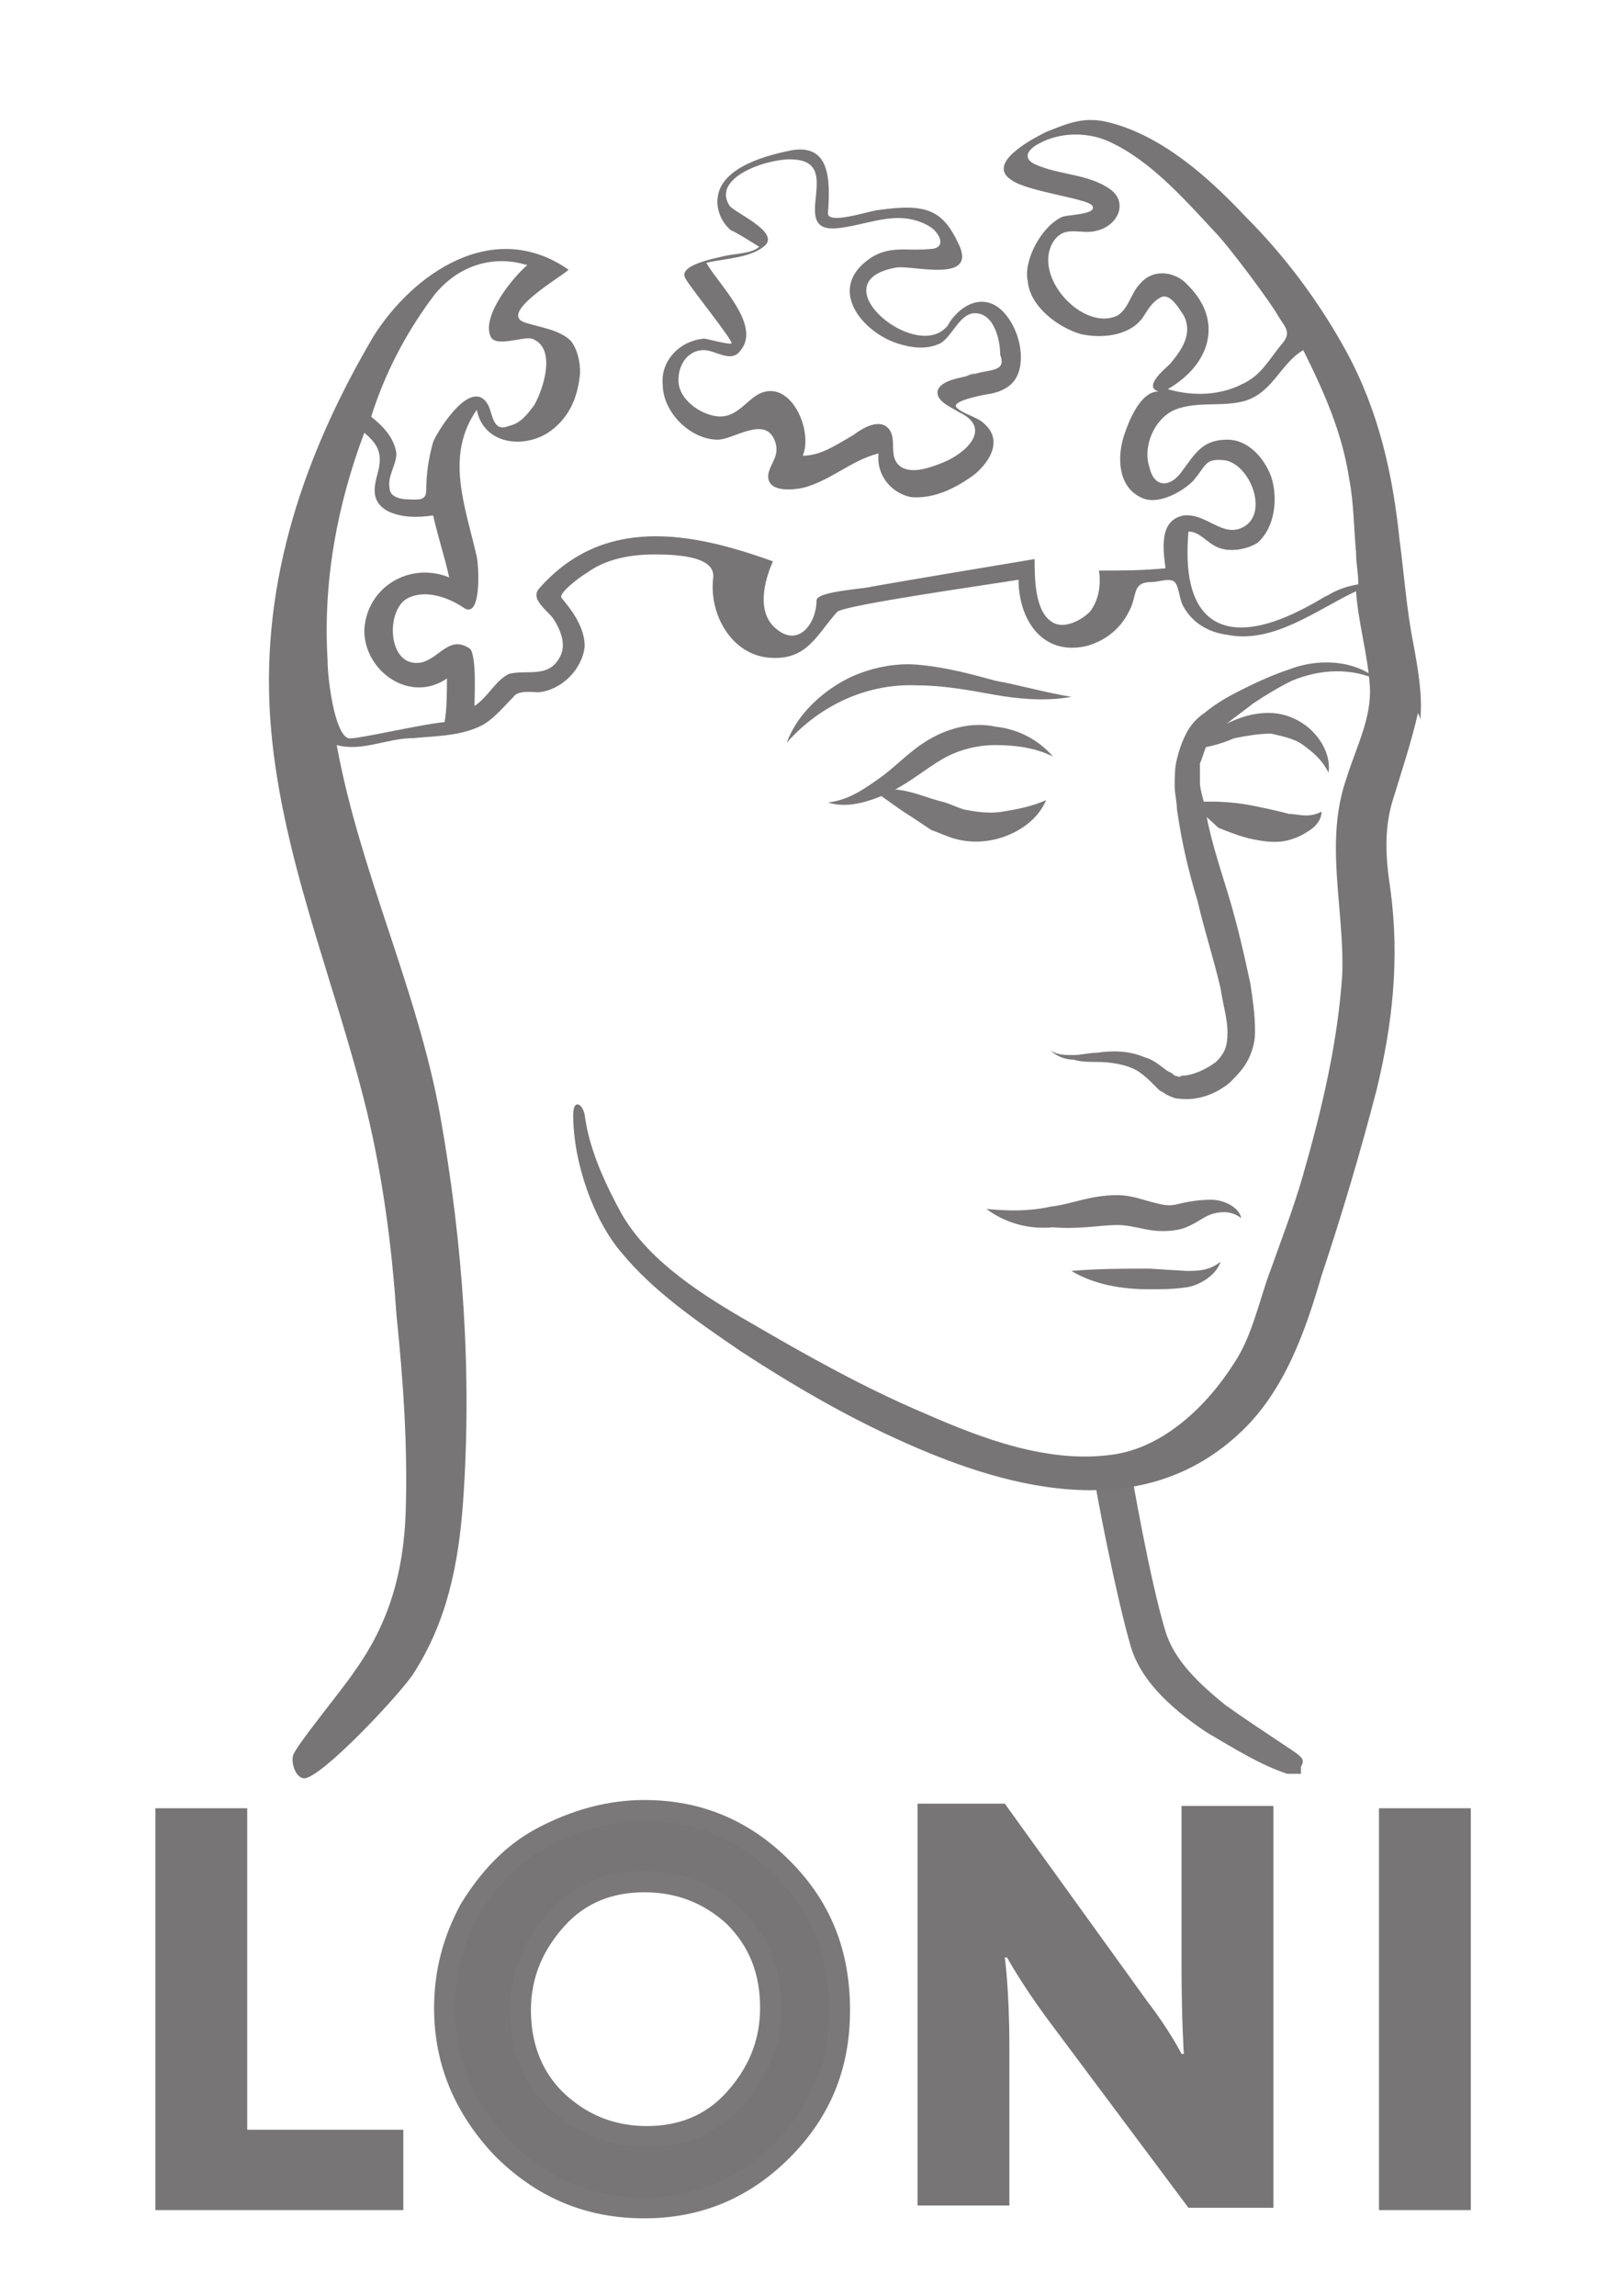 <?xml version="1.0" encoding="utf-8"?>
<!-- Generator: Adobe Illustrator 23.0.3, SVG Export Plug-In . SVG Version: 6.00 Build 0)  -->
<svg version="1.1" id="Layer_1" xmlns="http://www.w3.org/2000/svg" xmlns:xlink="http://www.w3.org/1999/xlink" x="0px" y="0px"
	 viewBox="0 0 70 100" style="enable-background:new 0 0 70 100;" xml:space="preserve">
<style type="text/css">
	.st0{fill:#990000;}
	.st1{fill:none;stroke:#990000;stroke-width:0.448;stroke-miterlimit:10;}
	.st2{fill:none;stroke:#990000;stroke-width:0.597;stroke-miterlimit:10;}
	.st3{fill:none;stroke:#990000;stroke-width:0.209;stroke-miterlimit:10;}
	.st4{fill:none;stroke:#990000;stroke-width:0.468;stroke-miterlimit:10;}
	.st5{fill:none;stroke:#990000;stroke-width:0.298;stroke-miterlimit:10;}
	.st6{fill:#990000;stroke:#990000;stroke-width:0.651;stroke-miterlimit:10;}
	.st7{fill:#990000;stroke:#990000;stroke-width:0.669;stroke-miterlimit:10;}
	.st8{fill:#990000;stroke:#990000;stroke-width:0.335;stroke-miterlimit:10;}
	.st9{fill:#990000;stroke:#990000;stroke-width:0.536;stroke-miterlimit:10;}
	.st10{fill:none;stroke:#990000;stroke-width:0.469;stroke-miterlimit:10;}
	.st11{fill:#990000;stroke:#990000;stroke-width:0.214;stroke-miterlimit:10;}
	.st12{fill:none;stroke:#990000;stroke-width:0.507;stroke-miterlimit:10;}
	.st13{fill:none;}
	.st14{enable-background:new    ;}
	.st15{fill:#5E6060;}
	.st16{fill:none;stroke:#990000;stroke-width:1.57;stroke-linecap:round;stroke-miterlimit:10;}
	.st17{fill:none;stroke:#990000;stroke-width:1.652;stroke-miterlimit:10;}
	.st18{fill:#FFCD05;}
	.st19{fill:none;stroke:#FFCD05;stroke-width:0.448;stroke-miterlimit:10;}
	.st20{fill:none;stroke:#FFCD05;stroke-width:0.597;stroke-miterlimit:10;}
	.st21{fill:none;stroke:#FFCD05;stroke-width:0.209;stroke-miterlimit:10;}
	.st22{fill:none;stroke:#FFCD05;stroke-width:0.468;stroke-miterlimit:10;}
	.st23{fill:none;stroke:#FFCD05;stroke-width:0.298;stroke-miterlimit:10;}
	.st24{fill:#FFCD05;stroke:#FFCD05;stroke-width:0.651;stroke-miterlimit:10;}
	.st25{fill:#FFCD05;stroke:#FFCD05;stroke-width:0.669;stroke-miterlimit:10;}
	.st26{fill:#FFCD05;stroke:#FFCD05;stroke-width:0.335;stroke-miterlimit:10;}
	.st27{fill:#FFCD05;stroke:#FFCD05;stroke-width:0.536;stroke-miterlimit:10;}
	.st28{fill:none;stroke:#FFCD05;stroke-width:0.469;stroke-miterlimit:10;}
	.st29{fill:#FFCD05;stroke:#FFCD05;stroke-width:0.214;stroke-miterlimit:10;}
	.st30{fill:none;stroke:#FFCD05;stroke-width:0.507;stroke-miterlimit:10;}
	.st31{fill:#FFFFFF;}
	.st32{fill:none;stroke:#FFCD05;stroke-width:1.57;stroke-linecap:round;stroke-miterlimit:10;}
	.st33{fill:none;stroke:#FFCD05;stroke-width:1.652;stroke-miterlimit:10;}
	.st34{fill:#777576;}
	.st35{fill:#777576;stroke:#7A7878;stroke-width:0.918;stroke-miterlimit:10;}
	.st36{fill:#7A7878;}
	.st37{fill:#797777;}
</style>
<path class="st34" d="M10.768,78.747v14h6.8v3.5h-10.8v-17.5H10.768z"/>
<path class="st35" d="M28.068,78.847c2.3,0,4.3,0.8,6,2.5s2.5,3.7,2.5,6.2c0,2.4-0.8,4.4-2.5,6.1s-3.7,2.5-6,2.5
	c-2.5,0-4.5-0.9-6.2-2.6c-1.6-1.7-2.5-3.7-2.5-6.1c0-1.6,0.4-3,1.1-4.3c0.8-1.3,1.8-2.4,3.1-3.1
	C25.068,79.247,26.568,78.847,28.068,78.847z M28.068,81.947c-1.5,0-2.8,0.5-3.8,1.6s-1.6,2.4-1.6,4c0,1.8,0.7,3.3,2,4.3
	c1,0.8,2.2,1.2,3.5,1.2c1.5,0,2.8-0.5,3.8-1.6c1-1.1,1.6-2.4,1.6-4s-0.5-2.9-1.6-4C30.868,82.447,29.568,81.947,28.068,81.947z"/>
<path class="st34" d="M49.968,87.147c1,1.3,1.5,2.3,1.5,2.3h0.1c0,0-0.1-1.5-0.1-3.7v-7.1h4v17.5h-3.7l-6.2-8.3
	c-1.1-1.5-1.7-2.6-1.7-2.6h-0.1c0,0,0.2,1.4,0.2,3.9v6.9h-4v-17.5h3.8L49.968,87.147z"/>
<path class="st34" d="M64.068,78.747v17.5h-4v-17.5H64.068z"/>
<g>
	<g>
		<path class="st36" d="M56.268,77.247h-0.2c-1.2-0.4-2.3-1.1-3.5-1.8c-1.8-1.2-2.9-2.4-3.3-3.7c-0.7-2.4-1.6-7.2-1.6-7.4l-0.1-0.5
			l1.6-0.2l0.1,0.4c0,0,0.8,4.7,1.5,7c0.4,1.3,1.5,2.3,2.6,3.2c0.7,0.5,1.6,1.1,2.2,1.5c1.2,0.8,1.3,0.8,1.1,1.2l0,0.3H56.268z"/>
	</g>
	<g>
		<path class="st37" d="M36.068,34.947c0.9-0.1,1.6-0.6,2.3-1.1c0.7-0.5,1.3-1.2,2.2-1.7c0.9-0.5,1.9-0.7,2.8-0.5
			c1,0.1,1.9,0.6,2.5,1.3c-0.8-0.4-1.7-0.5-2.5-0.5s-1.6,0.2-2.3,0.6c-0.7,0.4-1.4,1-2.2,1.4
			C38.068,34.847,36.968,35.247,36.068,34.947z"/>
	</g>
	<g>
		<path class="st37" d="M51.868,32.647c0.4-0.5,0.9-0.8,1.5-1.1s1.2-0.5,1.9-0.5c0.7,0,1.4,0.3,1.9,0.8s0.8,1.2,0.7,1.8
			c-0.3-0.6-0.7-0.9-1.1-1.2s-1-0.4-1.4-0.5c-0.5,0-1.1,0.1-1.6,0.2C53.068,32.447,52.568,32.547,51.868,32.647z"/>
	</g>
	<g>
		<path class="st37" d="M38.068,34.447c0.7-0.2,1.5,0,2.1,0.2c0.3,0.1,0.6,0.2,1,0.3c0.3,0.1,0.5,0.2,0.8,0.3
			c0.5,0.1,1.1,0.2,1.7,0.1c0.6-0.1,1.2-0.2,1.9-0.5c-0.3,0.7-0.9,1.2-1.6,1.5s-1.5,0.4-2.3,0.2c-0.4-0.1-0.8-0.3-1.1-0.4
			c-0.3-0.2-0.6-0.4-0.9-0.6C39.168,35.247,38.668,34.847,38.068,34.447z"/>
	</g>
	<g>
		<path class="st37" d="M51.868,34.947c1.1-0.1,2.1,0,3,0.2c0.5,0.1,0.9,0.2,1.3,0.3c0.4,0,0.8,0.2,1.4-0.1c0,0.3-0.2,0.6-0.5,0.8
			s-0.5,0.3-0.8,0.4c-0.6,0.2-1.2,0.1-1.7,0s-1-0.3-1.5-0.5C52.768,35.747,52.268,35.347,51.868,34.947z"/>
	</g>
	<g>
		<path class="st37" d="M46.668,30.347c-1.1,0.2-2.3,0.1-3.4-0.1c-1.1-0.2-2.2-0.4-3.3-0.4c-2.1-0.1-4.2,0.8-5.7,2.5
			c0.4-1.1,1.3-2,2.3-2.6s2.3-0.9,3.4-0.8c1.2,0.1,2.3,0.4,3.4,0.7C44.468,29.847,45.468,30.147,46.668,30.347z"/>
	</g>
	<g>
		<path class="st37" d="M42.968,52.647c1,0.1,1.9,0.1,2.8-0.1c0.9-0.1,1.7-0.5,2.9-0.5c0.6,0,1.1,0.2,1.5,0.3s0.7,0.2,1.1,0.1
			c0.4-0.1,0.9-0.2,1.5-0.2c0.5,0,1.2,0.3,1.3,0.8c-0.4-0.3-0.8-0.3-1.2-0.2c-0.4,0.1-0.7,0.4-1.2,0.6c-0.5,0.2-1.2,0.2-1.7,0.1
			c-0.5-0.1-0.9-0.2-1.3-0.2c-0.7,0-1.7,0.2-2.8,0.1C44.768,53.547,43.768,53.247,42.968,52.647z"/>
	</g>
	<g>
		<path class="st37" d="M46.668,55.347c1.2-0.1,2.3-0.1,3.4-0.1l1.6,0.1c0.5,0,1,0,1.5-0.4c-0.2,0.6-0.9,1-1.4,1.1
			c-0.6,0.1-1.2,0.1-1.7,0.1C48.868,56.147,47.668,55.947,46.668,55.347z"/>
	</g>
	<g>
		<path class="st37" d="M60.068,29.647c-1.2-0.6-2.6-0.5-3.8,0c-0.6,0.3-1.1,0.6-1.7,1c-0.5,0.4-1.1,0.8-1.5,1.2
			c-0.2,0.2-0.4,0.4-0.5,0.6c-0.1,0.2-0.2,0.6-0.3,0.8c0,0.3,0,0.5,0,0.8s0.1,0.6,0.2,1c0.2,1.3,0.6,2.5,1,3.8s0.7,2.6,1,4
			c0.1,0.7,0.2,1.3,0.2,2.1c0,0.4-0.1,0.8-0.3,1.2c-0.2,0.4-0.5,0.7-0.8,1c-0.6,0.5-1.4,0.8-2.2,0.7c-0.2,0-0.4-0.1-0.6-0.2
			c-0.1-0.1-0.2-0.1-0.3-0.2c-0.1-0.1-0.2-0.2-0.2-0.2c-0.2-0.2-0.4-0.4-0.7-0.6c-0.5-0.3-1.2-0.4-1.8-0.4c-0.3,0-0.7,0-1-0.1
			c-0.3,0-0.7-0.1-1-0.4c0.3,0.2,0.6,0.2,1,0.2c0.3,0,0.7-0.1,1-0.1c0.7-0.1,1.4-0.1,2.1,0.2c0.4,0.1,0.7,0.4,1,0.6
			c0.2,0.1,0.2,0.1,0.3,0.2c0.1,0,0.2,0.1,0.3,0c0.5,0,1.1-0.3,1.5-0.6c0.4-0.4,0.5-0.7,0.5-1.3s-0.2-1.2-0.3-1.9
			c-0.3-1.3-0.7-2.5-1-3.8c-0.4-1.3-0.7-2.6-0.9-4c0-0.3-0.1-0.7-0.1-1c0-0.4,0-0.8,0.1-1.2s0.2-0.7,0.4-1.1
			c0.2-0.4,0.5-0.7,0.8-0.9c0.6-0.5,1.2-0.8,1.8-1.1c0.6-0.3,1.3-0.6,1.9-0.8C57.468,28.647,59.068,28.747,60.068,29.647z"/>
	</g>
	<path class="st34" d="M41.368,14.047c-1.2,2-5.9-1.8-2.3-2.4c0.7-0.1,3.5,0.7,2.7-1c-0.7-1.5-1.4-1.8-3.5-1.5
		c-0.3,0-2.3,0.7-2.2,0.1c0.1-1.4,0.1-3-1.6-2.7c-1,0.2-3,0.7-3.2,2c-0.1,0.6,0.2,1.2,0.6,1.5c0.1,0,1.2,0.7,1.2,0.7
		c-0.3,0.3-1.1,0.3-1.5,0.4c-0.4,0.1-2.1,0.4-1.7,1c0.3,0.5,2,2.6,2,2.8c0,0.1-1.1-0.2-1.2-0.2c-1.1,0.1-1.9,1-1.8,2
		c0,1.2,1.2,2.4,2.4,2.4c0.7,0,2.1-1.1,2.5,0.1c0.2,0.6-0.2,0.9-0.3,1.4c-0.1,0.8,1,0.7,1.5,0.6c1.2-0.3,2.1-1.2,3.3-1.5
		c-0.1,0.9,0.5,1.7,1.4,1.9c1,0.1,2-0.4,2.8-1c0.7-0.6,1.2-1.5,0.4-2.2c-0.3-0.3-0.9-0.4-1.2-0.7c-0.3-0.3,1.4-0.6,1.5-0.6
		c0.9-0.2,1.3-0.7,1.3-1.6c0-0.7-0.3-1.5-0.8-2C42.868,12.747,41.868,13.247,41.368,14.047
		C40.768,15.047,42.168,12.647,41.368,14.047z M42.268,16.347c-0.4,0.1-1.2,0.2-1.4,0.6c-0.2,0.5,0.6,0.8,0.9,1
		c1.5,0.7,0.3,1.8-0.7,2.2c-0.5,0.2-1.3,0.5-1.8,0.2c-0.6-0.4-0.2-1.1-0.5-1.6c-0.4-0.6-1.2-0.1-1.6,0.2c-0.7,0.4-1.4,0.9-2.2,0.9
		c0.5-1.2-0.7-3.7-2.2-2.5c-0.6,0.5-1,1-1.9,0.7c-0.6-0.2-1.2-0.7-1.3-1.3c-0.1-0.7,0.3-1.5,1.1-1.5c0.5,0,1.2,0.6,1.6,0
		c0.9-1.1-1-2.9-1.5-3.8c0.8-0.2,2-0.2,2.6-0.8c0.5-0.6-1.4-1.4-1.6-1.7c-0.8-1.3,1.9-2.1,2.8-2c2.2,0.1-0.2,3.1,1.8,3
		c1.4-0.1,2.7-0.9,4.1-0.1c0.5,0.3,0.8,1,0,1c-1,0.1-1.8-0.2-2.7,0.5c-1.7,1.3-0.2,3.1,1.3,3.6c0.6,0.2,1.3,0.3,1.9,0
		c0.5-0.3,0.8-1.2,1.4-1.3c0.9-0.1,1.2,1.1,1.2,1.8C43.868,16.247,43.068,16.047,42.268,16.347
		C41.568,16.547,42.968,16.047,42.268,16.347z"/>
	<path class="st34" d="M61.868,31.347c0.1-1.1-0.1-2.2-0.3-3.3c-0.3-1.5-0.4-3-0.6-4.5c-0.3-2.9-0.9-5.6-2.3-8.2
		c-1.2-2.2-2.7-4.2-4.4-5.9c-1.6-1.7-3.6-3.5-5.9-4.1c-1.1-0.3-1.8,0-2.8,0.4c-0.8,0.4-2.6,1.4-1.5,2.1c0.7,0.5,3.3,0.8,3.5,1.1
		c0.3,0.4-1.1,0.4-1.3,0.5c-0.9,0.4-1.7,1.9-1.5,2.8c0.1,1.1,1.3,2,2.3,2.3c0.9,0.2,2.1,0.1,2.7-0.7c0.2-0.3,0.4-0.7,0.8-0.9
		s0.8,0.5,1,0.8c0.4,0.8-0.1,1.5-0.6,2.1c-0.2,0.2-1.2,1-0.5,1.2c-0.8,0-1.3,1.3-1.5,1.9c-0.3,0.9-0.3,2.2,0.7,2.7
		c0.7,0.4,1.8-0.2,2.3-0.7c0.6-0.7,0.5-1,1.4-0.9c1.1,0.2,1.9,2.3,0.8,2.9c-0.9,0.5-1.6-0.6-2.6-0.5c-1.1,0.2-0.9,1.5-0.8,2.3
		c-1,0.1-1.9,0.1-2.9,0.1c0.1,0.6,0,1.3-0.4,1.8c-0.4,0.4-1.2,0.8-1.7,0.4c-0.7-0.5-0.7-1.9-0.7-2.7c-2.4,0.4-4.8,0.8-7.1,1.2
		c-0.3,0.1-2.4,0.2-2.4,0.6c0,1-0.8,2.1-1.8,1.2c-0.8-0.7-0.5-2-0.1-2.9c-3.6-1.3-7.4-2-10.2,1.2c-0.4,0.5,0.5,1,0.7,1.4
		c0.3,0.5,0.5,1.1,0.2,1.6c-0.5,0.9-1.4,0.5-2.2,0.7c-0.6,0.3-0.9,1-1.5,1.4c0-0.4,0.1-2.2-0.2-2.5c-0.9-0.6-1.3,0.4-2.1,0.6
		c-1.5,0.3-1.6-2.3-0.6-2.8c0.8-0.4,1.8,0,2.4,0.4c0.8,0.6,0.7-1.7,0.6-2.2c-0.5-2.2-1.4-4.4,0-6.4c0.3,1.5,2,1.7,3.1,1
		c0.9-0.6,1.3-1.5,1.4-2.6c0-0.5-0.1-1-0.4-1.4c-0.5-0.5-1.4-0.6-2-0.8c-1.2-0.4,1.6-2,1.9-2.3c-3.3-2.3-6.8,0.2-8.5,2.9
		c-3,5.1-4.9,10.6-4.5,16.6c0.4,5.9,2.8,11.4,4.2,17.1c0.7,2.9,1.1,5.9,1.3,8.9c0.3,2.9,0.5,5.8,0.4,8.7c-0.1,2.5-0.7,4.7-2.2,6.8
		c-0.6,0.9-2.6,3.3-2.7,3.7c-0.1,0.3,0.1,1,0.5,1c0.8-0.1,4-3.5,4.7-4.5c1.5-2.3,2-4.8,2.2-7.5c0.4-5.6,0-11.3-1-16.9
		c-1-5.5-3.5-10.6-4.5-16.1c1.1,0.3,2.2-0.3,3.3-0.3c1.1-0.1,2.2-0.1,3.1-0.6c0.5-0.3,0.9-0.8,1.3-1.2c0.2-0.3,0.8-0.2,1.1-0.2
		c1-0.1,1.9-1,2-2c0-0.8-0.5-1.5-1-2.1c-0.2-0.2,0.9-1,1.1-1.1c0.8-0.6,1.9-0.8,2.9-0.8c0.7,0,2.7,0,2.6,1c-0.2,1.6,0.8,3.4,2.5,3.5
		c1.6,0.1,2-1,2.9-2c0.3-0.3,6.7-1.2,7.9-1.4c0,1.7,1,3.3,2.9,2.9c0.8-0.2,1.5-0.7,1.9-1.5c0.4-0.7,0.1-1.3,1-1.3c0.3,0,0.8-0.2,1,0
		s0.2,0.8,0.4,1.1c0.4,0.7,1.1,1.1,1.9,1.2c2,0.4,3.9-1.1,5.6-1.9c0.1,1.4,0.5,2.7,0.6,4.1c0.1,1.4-0.6,2.7-1,4
		c-1,2.8-0.1,5.7-0.2,8.6c-0.2,3-0.9,5.9-1.7,8.7c-0.4,1.4-0.9,2.7-1.4,4.1c-0.5,1.3-0.8,2.9-1.6,4.1c-1.2,1.9-3.1,3.7-5.3,4
		c-2.8,0.4-5.7-0.7-8.2-1.8c-2.6-1.1-5.1-2.5-7.5-3.9c-2.1-1.2-4.5-2.7-5.7-4.8c-0.6-1.1-1.4-2.7-1.6-4.3c-0.1-0.5-0.5-0.7-0.5,0
		c0,2.1,0.9,4.6,2.1,6c1.4,1.7,3.3,3,5.2,4.3c2.3,1.5,4.7,2.9,7.2,4c4.7,2.1,10.4,3.5,14.6-0.5c1.9-1.8,2.8-4.4,3.5-6.8
		c0.9-2.7,1.7-5.4,2.4-8.1c0.7-2.9,1-5.7,0.6-8.7c-0.2-1.3-0.3-2.6,0.1-3.9c0.4-1.3,0.8-2.5,1.1-3.8
		C61.868,31.247,61.868,31.347,61.868,31.347C61.868,31.047,61.868,31.247,61.868,31.347z M18.768,13.047c1-1.4,2.6-2,4.2-1.5
		c-0.6,0.5-2,2.2-1.6,3.1c0.2,0.5,1.4,0,1.8,0.1c1.1,0.4,0.5,2.2,0.1,2.9c-0.3,0.4-0.6,0.8-1.1,0.9c-0.7,0.3-0.7-0.5-0.9-0.9
		c-0.7-1.3-2.2,1.1-2.4,1.6c-0.2,0.7-0.3,1.4-0.3,2.1c0,0.5-0.4,0.4-0.8,0.4c-0.3,0-0.8-0.1-0.8-0.5c-0.1-0.5,0.3-1,0.3-1.5
		c-0.1-0.7-0.6-1.2-1.1-1.6C16.768,16.247,17.668,14.547,18.768,13.047C20.168,11.147,17.668,14.547,18.768,13.047z M15.168,32.147
		c-0.6-0.2-0.9-2.6-0.9-3.4c-0.2-3.4,0.4-6.7,1.6-9.9c0.6,0.5,0.8,0.9,0.6,1.7c-0.2,0.7-0.3,1.3,0.4,1.7c0.6,0.3,1.3,0.3,2,0.2
		c0.2,0.9,0.5,1.8,0.7,2.7c-1.7-0.7-3.6,0.4-3.7,2.3c0,1.8,2,3.2,3.6,2.1c0,0.6,0,1.3-0.1,1.9
		C18.268,31.547,15.368,32.247,15.168,32.147z M51.768,12.447c-0.5-0.6-1.5-0.8-2.1-0.1c-0.4,0.4-0.5,1.1-1,1.4
		c-1.5,0.7-3.7-1.7-2.8-3.2c0.5-0.8,1.2-0.3,1.9-0.5c0.9-0.2,1.4-1.2,0.6-1.8c-1-0.7-2.2-0.6-3.3-1.1c-0.6-0.3-0.2-0.7,0.2-0.9
		c0.9-0.5,2.1-0.5,3-0.1c1.8,0.8,3.3,2.5,4.6,3.9c0.7,0.7,2.6,3.3,2.8,3.7c0.3,0.5,0.6,0.7,0.2,1.2c-0.6,0.7-0.9,1.4-1.8,1.8
		c-1,0.5-2.2,0.5-3.2,0.2C52.768,15.847,53.268,13.947,51.768,12.447C51.368,12.047,52.668,13.347,51.768,12.447z M57.668,26.047
		c0,0,0.1,0,0.1-0.1c-1.3,0.8-3.6,2-5,1c-1.1-0.8-1.1-2.6-1-3.8c0.5,0,0.8,0.5,1.3,0.7s1.2,0.1,1.7-0.2c0.8-0.7,0.9-2,0.6-2.9
		c-0.3-0.8-1-1.6-1.9-1.6c-1.1,0-1.4,0.6-2,1.4c-0.5,0.7-1.2,0.7-1.4-0.2c-0.3-0.9,0.2-2.1,1.1-2.5c1-0.4,2.1-0.1,3.1-0.4
		c1.2-0.4,1.5-1.6,2.5-2.2c0.9,1.8,1.7,3.6,2,5.6c0.2,1,0.2,2.1,0.3,3.2c0,0.5,0.1,0.9,0.1,1.4
		C58.568,25.547,58.068,25.747,57.668,26.047C57.768,25.947,58.068,25.747,57.668,26.047z"/>
</g>
</svg>
